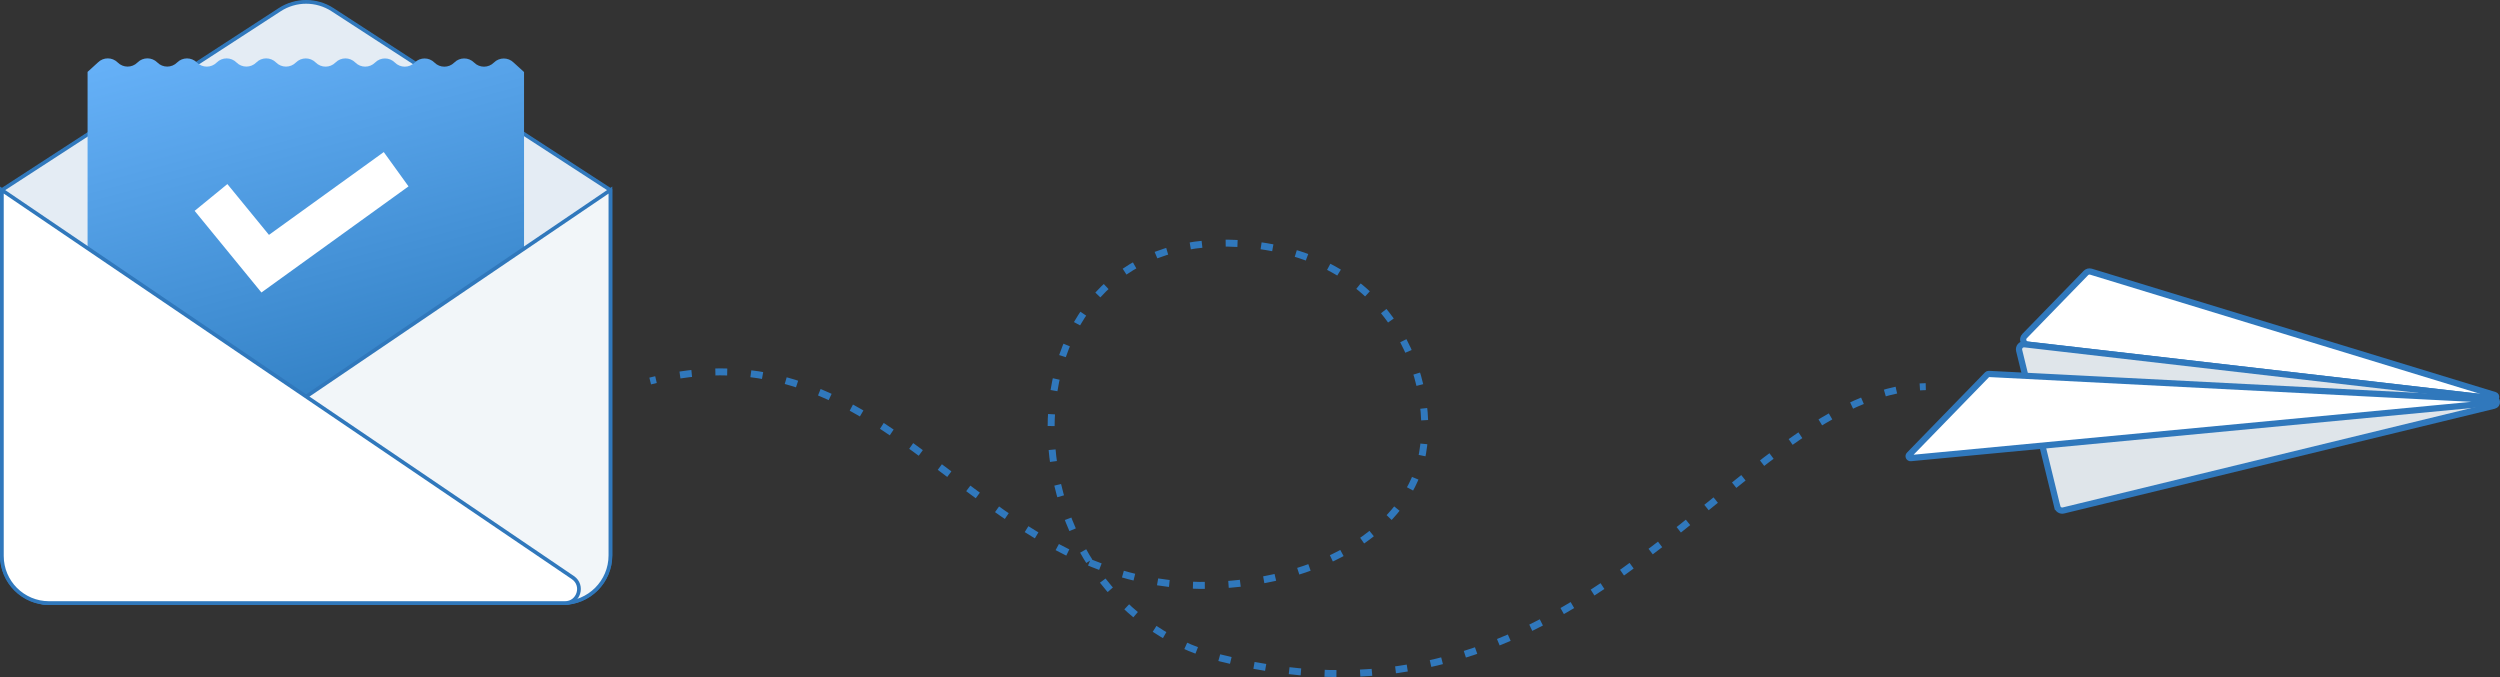 <?xml version="1.0" encoding="UTF-8"?>
<svg xmlns="http://www.w3.org/2000/svg" xmlns:xlink="http://www.w3.org/1999/xlink" id="uuid-9dc392c8-ae10-4c41-a722-a84d2c401c43" data-name="Layer 1" viewBox="0 0 2009.87 544.34">
  <rect x="0" y="0" width="2009.87" height="544.34" fill="#333333" stroke="none"/>
  <defs>
    <style>
      .uuid-465946d7-d6a0-4fa3-8570-eff25cedbf9f, .uuid-e04128a5-3154-4fcc-8cb0-b3e856907775, .uuid-443a7d73-e869-404b-84d6-7d96b0443480 {
        stroke-width: 5px;
      }

      .uuid-465946d7-d6a0-4fa3-8570-eff25cedbf9f, .uuid-e04128a5-3154-4fcc-8cb0-b3e856907775, .uuid-443a7d73-e869-404b-84d6-7d96b0443480, .uuid-6bb50624-417b-4b8a-b09a-9e8275b641d1, .uuid-c3e8e344-6fea-4f47-8d9d-dd373a9e668c, .uuid-e4a1800f-7a64-4a2b-ac28-8ca84c271e86, .uuid-a540e70c-b418-4304-9e0f-49bcb11c4604, .uuid-c76d63e1-ce45-4be9-b7a6-702b0dd1061e {
        stroke: #3078bc;
      }

      .uuid-465946d7-d6a0-4fa3-8570-eff25cedbf9f, .uuid-e04128a5-3154-4fcc-8cb0-b3e856907775, .uuid-6bb50624-417b-4b8a-b09a-9e8275b641d1, .uuid-c3e8e344-6fea-4f47-8d9d-dd373a9e668c, .uuid-e4a1800f-7a64-4a2b-ac28-8ca84c271e86, .uuid-a540e70c-b418-4304-9e0f-49bcb11c4604, .uuid-c76d63e1-ce45-4be9-b7a6-702b0dd1061e {
        stroke-miterlimit: 10;
      }

      .uuid-465946d7-d6a0-4fa3-8570-eff25cedbf9f, .uuid-443a7d73-e869-404b-84d6-7d96b0443480, .uuid-c3e8e344-6fea-4f47-8d9d-dd373a9e668c, .uuid-fd58921e-9ea4-41b3-b493-1aeb432926b8 {
        fill: #fff;
      }

      .uuid-e04128a5-3154-4fcc-8cb0-b3e856907775 {
        fill: #dfe5ea;
      }

      .uuid-443a7d73-e869-404b-84d6-7d96b0443480, .uuid-95bf762f-f478-4310-b4ca-94daaa612947 {
        stroke-linejoin: round;
      }

      .uuid-95bf762f-f478-4310-b4ca-94daaa612947 {
        fill: #bad1ac;
        stroke: #88937f;
        stroke-linecap: round;
        stroke-width: 2px;
      }

      .uuid-a8a8fdd0-358e-4eee-8d66-7a1c21a9be00 {
        fill: url(#uuid-374b670a-496b-431f-8057-5d9d93b45308);
      }

      .uuid-a8a8fdd0-358e-4eee-8d66-7a1c21a9be00, .uuid-fd58921e-9ea4-41b3-b493-1aeb432926b8 {
        stroke-width: 0px;
      }

      .uuid-6bb50624-417b-4b8a-b09a-9e8275b641d1 {
        fill: #e4ecf4;
      }

      .uuid-6bb50624-417b-4b8a-b09a-9e8275b641d1, .uuid-c3e8e344-6fea-4f47-8d9d-dd373a9e668c, .uuid-e4a1800f-7a64-4a2b-ac28-8ca84c271e86 {
        stroke-width: 3px;
      }

      .uuid-e4a1800f-7a64-4a2b-ac28-8ca84c271e86 {
        fill: #f2f6f9;
      }

      .uuid-a540e70c-b418-4304-9e0f-49bcb11c4604 {
        stroke-dasharray: 0 0 9.53 19.06;
      }

      .uuid-a540e70c-b418-4304-9e0f-49bcb11c4604, .uuid-c76d63e1-ce45-4be9-b7a6-702b0dd1061e {
        fill: none;
        stroke-width: 5.6px;
      }
    </style>
    <linearGradient id="uuid-374b670a-496b-431f-8057-5d9d93b45308" x1="2673.68" y1="422.29" x2="2781.89" y2="18.46" gradientTransform="translate(2973.67) rotate(-180) scale(1 -1)" gradientUnits="userSpaceOnUse">
      <stop offset="0" stop-color="#2271b4"></stop>
      <stop offset="1" stop-color="#66b1f8"></stop>
    </linearGradient>
  </defs>
  <g>
    <path class="uuid-95bf762f-f478-4310-b4ca-94daaa612947" d="M490.74,152.8L267.36,7.79c-12.92-8.39-29.57-8.39-42.49,0L1.5,152.8v293.54c0,21.26,17.24,38.5,38.5,38.5h412.24c21.26,0,38.5-17.24,38.5-38.5V152.8Z"></path>
    <g>
      <path class="uuid-6bb50624-417b-4b8a-b09a-9e8275b641d1" d="M490.74,152.8L267.36,7.79c-12.92-8.39-29.57-8.39-42.49,0L1.5,152.8v293.54c0,21.26,17.24,38.5,38.5,38.5h412.24c21.26,0,38.5-17.24,38.5-38.5V152.8Z"></path>
      <path class="uuid-a8a8fdd0-358e-4eee-8d66-7a1c21a9be00" d="M70.41,57.9v323.26c0,6.21,5.03,11.24,11.24,11.24h328.41c6.21,0,11.24-5.03,11.24-11.24V57.9s-8.35-7.59-8.35-7.59c-4.39-4.38-11.5-4.38-15.89,0h0c-4.39,4.4-11.51,4.4-15.9,0l-.03-.03c-4.39-4.39-11.51-4.39-15.89,0l-.04.04c-4.39,4.39-11.5,4.39-15.89,0l-.03-.03c-4.39-4.38-11.5-4.38-15.89,0l-.02.02c-4.39,4.39-11.5,4.39-15.89,0l-.03-.03c-4.39-4.38-11.5-4.38-15.89,0h0c-4.39,4.4-11.51,4.4-15.89,0l-.03-.03c-4.39-4.39-11.51-4.39-15.9,0l-.04.04c-4.39,4.39-11.5,4.39-15.89,0l-.03-.03c-4.39-4.38-11.5-4.38-15.89,0h0c-4.39,4.4-11.51,4.4-15.9,0l-.03-.03c-4.39-4.39-11.51-4.39-15.89,0l-.02.02c-4.39,4.39-11.51,4.39-15.9,0h0c-4.39-4.4-11.51-4.4-15.9,0l-.03.03c-4.39,4.39-11.5,4.39-15.89,0l-.03-.03c-4.39-4.38-11.5-4.38-15.89,0h0c-4.39,4.4-11.51,4.4-15.89,0l-.03-.03c-4.39-4.39-11.51-4.39-15.9,0l-.04.04c-4.39,4.39-11.5,4.39-15.89,0l-.03-.03c-4.39-4.38-11.5-4.38-15.89,0l-8.32,7.59Z"></path>
      <path class="uuid-e4a1800f-7a64-4a2b-ac28-8ca84c271e86" d="M37.24,484.84h415.2c21.15,0,38.3-17.15,38.3-38.3V152.8S31.07,464.77,31.07,464.77c-8.95,6.08-4.65,20.07,6.17,20.07Z"></path>
      <path class="uuid-c3e8e344-6fea-4f47-8d9d-dd373a9e668c" d="M454.22,484.84H39.4c-20.93,0-37.9-16.97-37.9-37.9V152.8s459.02,311.53,459.02,311.53c9.15,6.21,4.75,20.51-6.3,20.51Z"></path>
      <polygon class="uuid-fd58921e-9ea4-41b3-b493-1aeb432926b8" points="210.17 235.15 156.47 169.52 182.8 147.98 216.23 188.83 308.53 122.25 328.43 149.84 210.17 235.15"></polygon>
    </g>
  </g>
  <g>
    <path class="uuid-c76d63e1-ce45-4be9-b7a6-702b0dd1061e" d="M1548.22,310.84c-1.6.04-3.2.1-4.79.2"></path>
    <path class="uuid-a540e70c-b418-4304-9e0f-49bcb11c4604" d="M1524.56,313.64c-141.05,30-262.21,286.8-543,215.42-185.5-47.15-186.43-355.27,24.7-332.41,127.48,13.8,153.3,130.67,132.97,184.22-18.98,49.99-79.8,84.74-157.06,89.33-193.12,11.48-256.39-203.7-445.46-167.02"></path>
    <path class="uuid-c76d63e1-ce45-4be9-b7a6-702b0dd1061e" d="M527.38,305.19c-1.55.36-3.1.74-4.66,1.13"></path>
  </g>
  <g>
    <path class="uuid-465946d7-d6a0-4fa3-8570-eff25cedbf9f" d="M1630.12,277.06l375.01,43.4c1.77.2,2.29-2.33.59-2.85l-324.66-99.19c-1.46-.45-3.04-.04-4.11,1.06l-49.28,50.7c-2.35,2.42-.9,6.49,2.45,6.88Z"></path>
    <path class="uuid-e04128a5-3154-4fcc-8cb0-b3e856907775" d="M1653.96,407.4l-30.67-125.61c-.67-2.75,1.6-5.33,4.42-5.01l377.06,43.61c3.25.38,3.54,4.99.36,5.77l-346.25,84.23c-2.18.53-4.38-.81-4.91-2.99Z"></path>
    <path class="uuid-443a7d73-e869-404b-84d6-7d96b0443480" d="M1536.14,368.3l468.24-44.41c1.51-.14,1.46-2.37-.05-2.44l-405.48-20.83c-.45-.02-.89.15-1.21.47l-62.77,64.55c-1.02,1.05-.18,2.8,1.27,2.66Z"></path>
  </g>
</svg>
